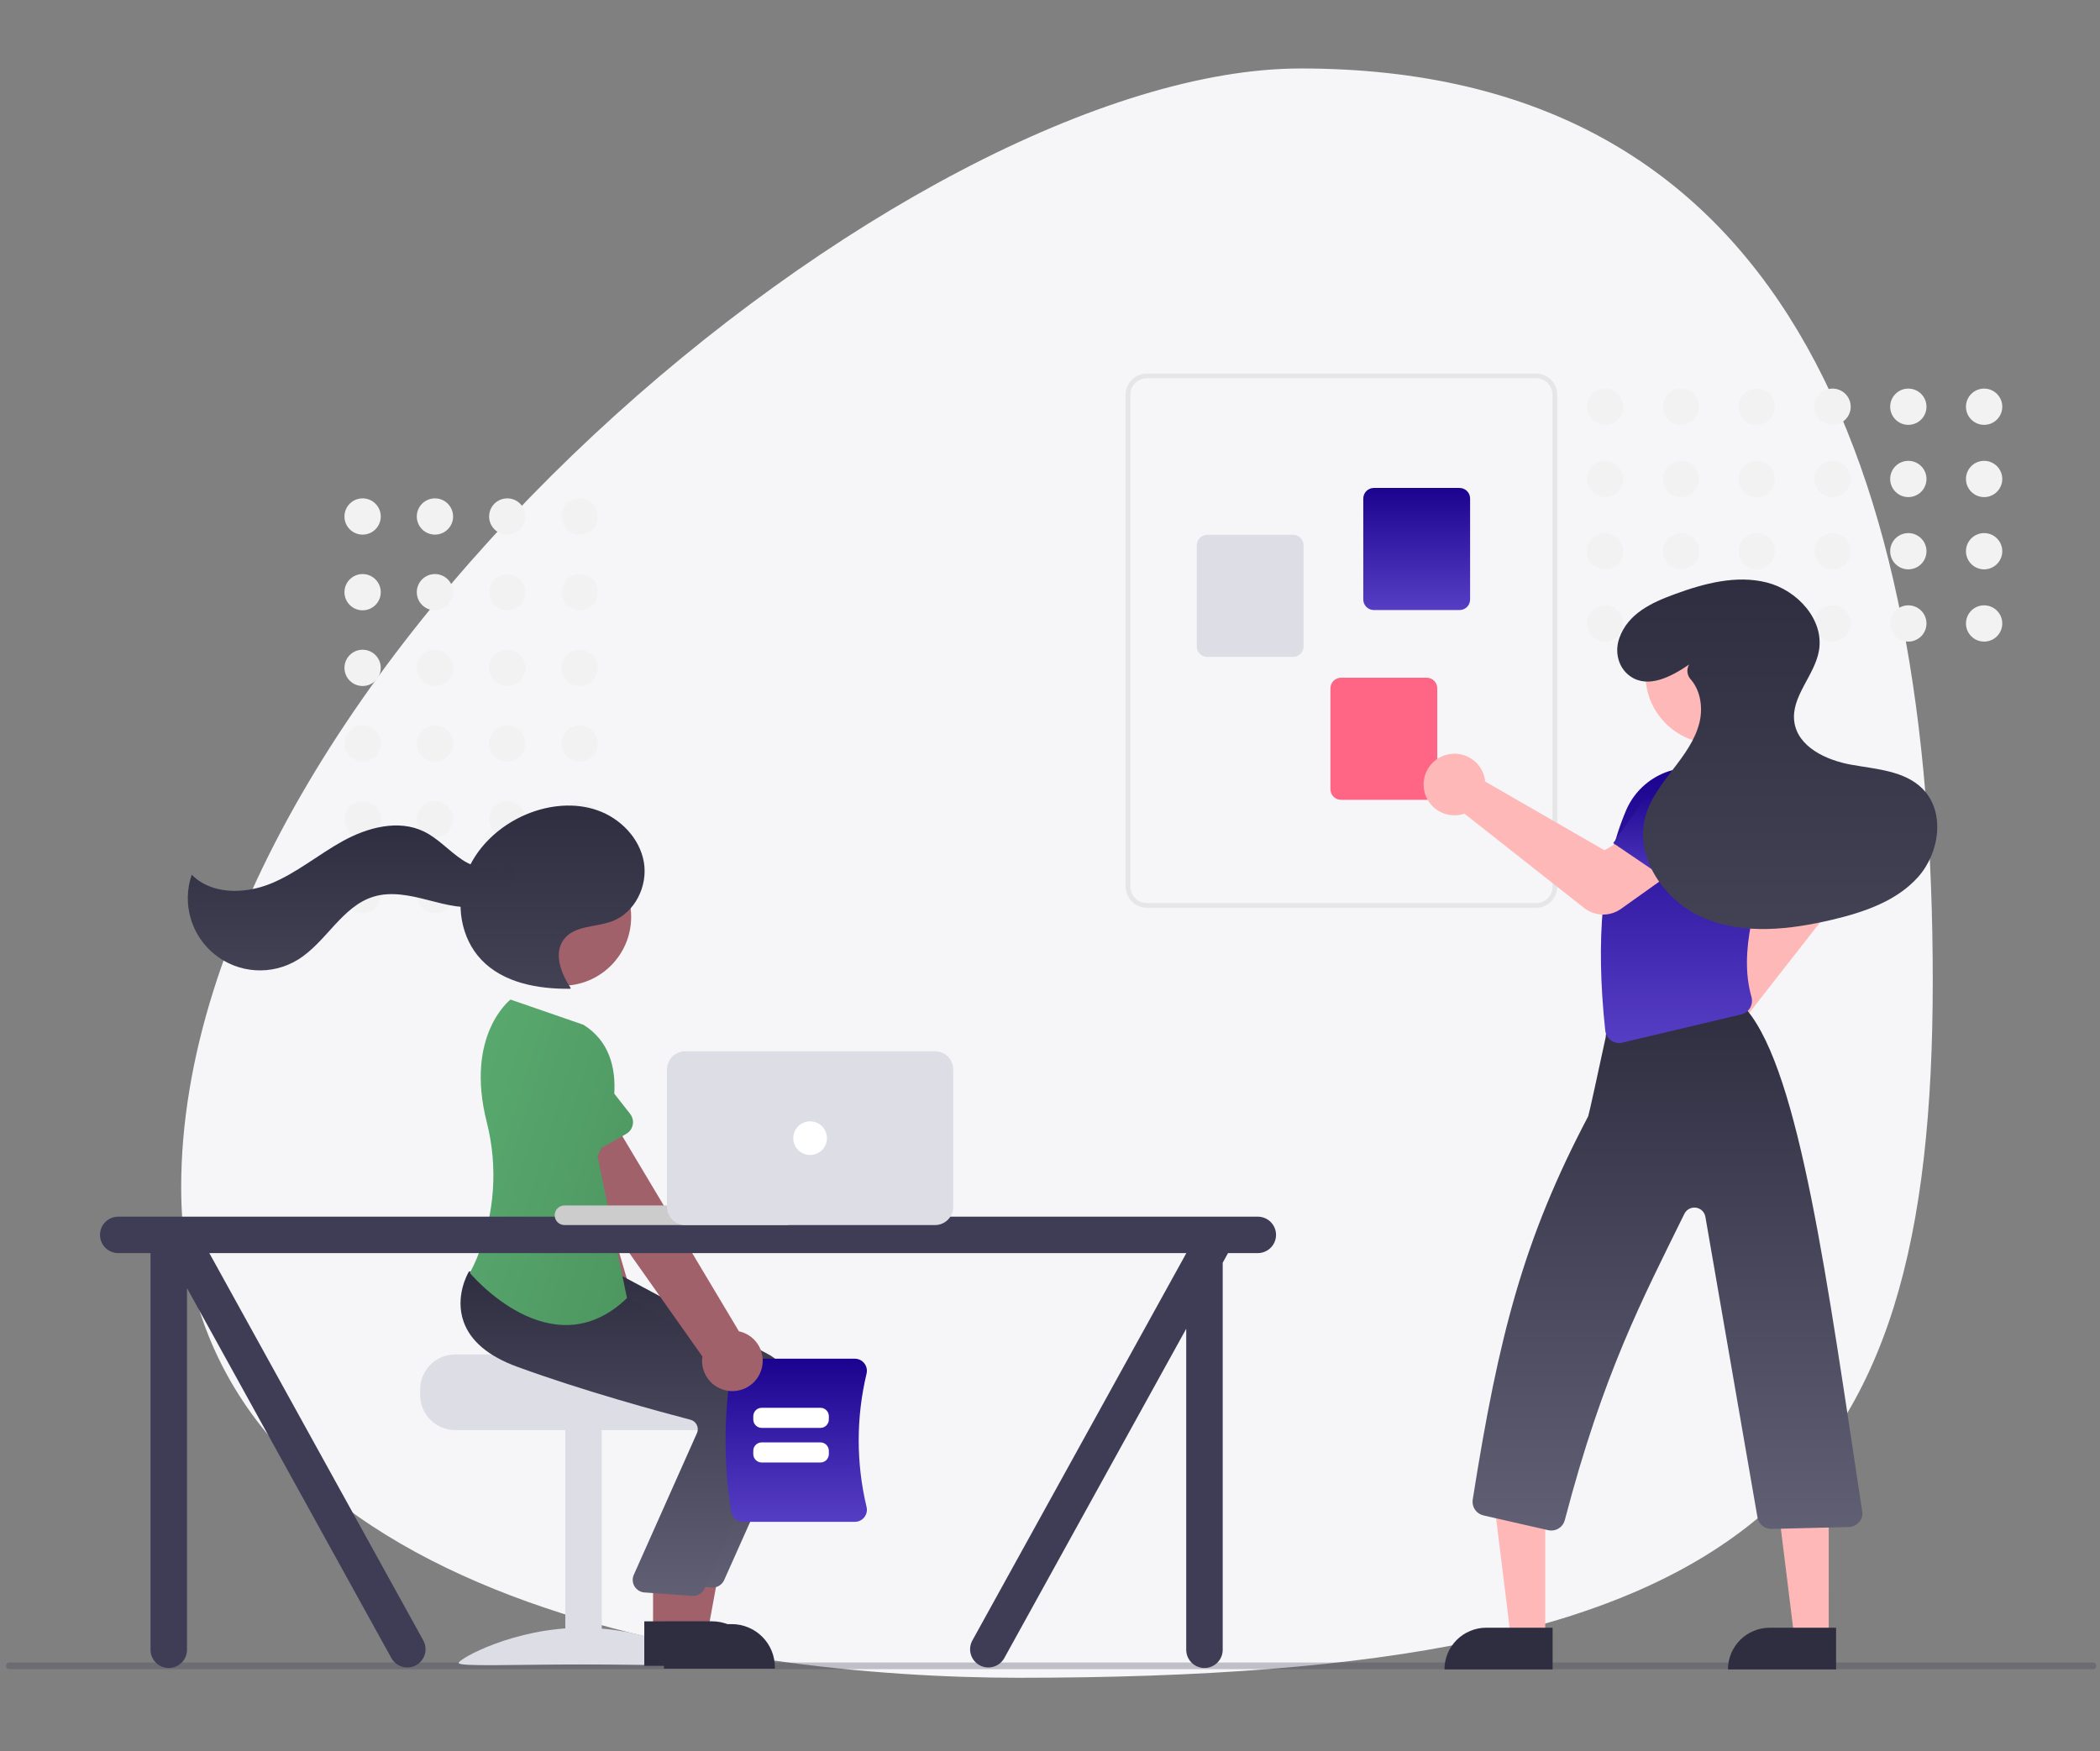 <svg width="223" height="186" viewBox="0 0 223 186" fill="none" xmlns="http://www.w3.org/2000/svg">
<rect x="0" y="0" width="223" height="186" fill="#808080" stroke="none"/>
<path d="M205.24 104.148C205.24 158.84 186.64 178.204 108.197 178.204C78.275 178.204 19.24 170.454 19.24 126.107C19.24 71.415 96.471 7.273 138.118 7.273C189.481 7.273 205.24 49.456 205.24 104.148Z" fill="#F6F6F9"/>
<g clip-path="url(#clip0_4181_25448)">
<path d="M222.306 177.29H0.934C0.856 177.29 0.781 177.253 0.726 177.186C0.671 177.12 0.64 177.03 0.64 176.936C0.64 176.842 0.671 176.752 0.726 176.686C0.781 176.619 0.856 176.582 0.934 176.581H222.306C222.384 176.582 222.459 176.619 222.514 176.686C222.569 176.752 222.6 176.842 222.6 176.936C222.6 177.03 222.569 177.12 222.514 177.186C222.459 177.253 222.384 177.29 222.306 177.29Z" fill="#3F3D56" fill-opacity="0.3"/>
<path d="M61.551 56.785C62.616 56.785 63.479 55.922 63.479 54.859C63.479 53.796 62.616 52.934 61.551 52.934C60.487 52.934 59.624 53.796 59.624 54.859C59.624 55.922 60.487 56.785 61.551 56.785Z" fill="#F2F2F2"/>
<path d="M53.869 56.785C54.933 56.785 55.796 55.922 55.796 54.859C55.796 53.796 54.933 52.934 53.869 52.934C52.804 52.934 51.941 53.796 51.941 54.859C51.941 55.922 52.804 56.785 53.869 56.785Z" fill="#F2F2F2"/>
<path d="M46.187 56.785C47.252 56.785 48.115 55.922 48.115 54.859C48.115 53.796 47.252 52.934 46.187 52.934C45.123 52.934 44.26 53.796 44.26 54.859C44.26 55.922 45.123 56.785 46.187 56.785Z" fill="#F2F2F2"/>
<path d="M38.506 56.785C39.57 56.785 40.433 55.922 40.433 54.859C40.433 53.796 39.57 52.934 38.506 52.934C37.441 52.934 36.578 53.796 36.578 54.859C36.578 55.922 37.441 56.785 38.506 56.785Z" fill="#F2F2F2"/>
<path d="M61.551 64.824C62.616 64.824 63.479 63.962 63.479 62.898C63.479 61.835 62.616 60.973 61.551 60.973C60.487 60.973 59.624 61.835 59.624 62.898C59.624 63.962 60.487 64.824 61.551 64.824Z" fill="#F2F2F2"/>
<path d="M53.869 64.824C54.933 64.824 55.796 63.962 55.796 62.898C55.796 61.835 54.933 60.973 53.869 60.973C52.804 60.973 51.941 61.835 51.941 62.898C51.941 63.962 52.804 64.824 53.869 64.824Z" fill="#F2F2F2"/>
<path d="M46.187 64.824C47.252 64.824 48.115 63.962 48.115 62.898C48.115 61.835 47.252 60.973 46.187 60.973C45.123 60.973 44.26 61.835 44.26 62.898C44.26 63.962 45.123 64.824 46.187 64.824Z" fill="#F2F2F2"/>
<path d="M38.506 64.824C39.57 64.824 40.433 63.962 40.433 62.898C40.433 61.835 39.57 60.973 38.506 60.973C37.441 60.973 36.578 61.835 36.578 62.898C36.578 63.962 37.441 64.824 38.506 64.824Z" fill="#F2F2F2"/>
<path d="M61.551 72.863C62.616 72.863 63.479 72.001 63.479 70.938C63.479 69.874 62.616 69.012 61.551 69.012C60.487 69.012 59.624 69.874 59.624 70.938C59.624 72.001 60.487 72.863 61.551 72.863Z" fill="#F2F2F2"/>
<path d="M53.869 72.863C54.933 72.863 55.796 72.001 55.796 70.938C55.796 69.874 54.933 69.012 53.869 69.012C52.804 69.012 51.941 69.874 51.941 70.938C51.941 72.001 52.804 72.863 53.869 72.863Z" fill="#F2F2F2"/>
<path d="M46.187 72.863C47.252 72.863 48.115 72.001 48.115 70.938C48.115 69.874 47.252 69.012 46.187 69.012C45.123 69.012 44.26 69.874 44.26 70.938C44.26 72.001 45.123 72.863 46.187 72.863Z" fill="#F2F2F2"/>
<path d="M38.506 72.863C39.57 72.863 40.433 72.001 40.433 70.938C40.433 69.874 39.57 69.012 38.506 69.012C37.441 69.012 36.578 69.874 36.578 70.938C36.578 72.001 37.441 72.863 38.506 72.863Z" fill="#F2F2F2"/>
<path d="M61.551 80.902C62.616 80.902 63.479 80.04 63.479 78.977C63.479 77.913 62.616 77.051 61.551 77.051C60.487 77.051 59.624 77.913 59.624 78.977C59.624 80.04 60.487 80.902 61.551 80.902Z" fill="#F2F2F2"/>
<path d="M53.869 80.902C54.933 80.902 55.796 80.04 55.796 78.977C55.796 77.913 54.933 77.051 53.869 77.051C52.804 77.051 51.941 77.913 51.941 78.977C51.941 80.04 52.804 80.902 53.869 80.902Z" fill="#F2F2F2"/>
<path d="M46.187 80.902C47.252 80.902 48.115 80.04 48.115 78.977C48.115 77.913 47.252 77.051 46.187 77.051C45.123 77.051 44.26 77.913 44.26 78.977C44.26 80.04 45.123 80.902 46.187 80.902Z" fill="#F2F2F2"/>
<path d="M38.506 80.902C39.57 80.902 40.433 80.04 40.433 78.977C40.433 77.913 39.57 77.051 38.506 77.051C37.441 77.051 36.578 77.913 36.578 78.977C36.578 80.04 37.441 80.902 38.506 80.902Z" fill="#F2F2F2"/>
<path d="M61.551 88.941C62.616 88.941 63.479 88.079 63.479 87.016C63.479 85.952 62.616 85.09 61.551 85.09C60.487 85.09 59.624 85.952 59.624 87.016C59.624 88.079 60.487 88.941 61.551 88.941Z" fill="#F2F2F2"/>
<path d="M53.869 88.941C54.933 88.941 55.796 88.079 55.796 87.016C55.796 85.952 54.933 85.09 53.869 85.09C52.804 85.09 51.941 85.952 51.941 87.016C51.941 88.079 52.804 88.941 53.869 88.941Z" fill="#F2F2F2"/>
<path d="M46.187 88.941C47.252 88.941 48.115 88.079 48.115 87.016C48.115 85.952 47.252 85.09 46.187 85.09C45.123 85.09 44.26 85.952 44.26 87.016C44.26 88.079 45.123 88.941 46.187 88.941Z" fill="#F2F2F2"/>
<path d="M38.506 88.941C39.57 88.941 40.433 88.079 40.433 87.016C40.433 85.952 39.57 85.09 38.506 85.09C37.441 85.09 36.578 85.952 36.578 87.016C36.578 88.079 37.441 88.941 38.506 88.941Z" fill="#F2F2F2"/>
<path d="M61.551 96.98C62.616 96.98 63.479 96.118 63.479 95.055C63.479 93.992 62.616 93.129 61.551 93.129C60.487 93.129 59.624 93.992 59.624 95.055C59.624 96.118 60.487 96.98 61.551 96.98Z" fill="#F2F2F2"/>
<path d="M53.869 96.98C54.933 96.98 55.796 96.118 55.796 95.055C55.796 93.992 54.933 93.129 53.869 93.129C52.804 93.129 51.941 93.992 51.941 95.055C51.941 96.118 52.804 96.98 53.869 96.98Z" fill="#F2F2F2"/>
<path d="M46.187 96.98C47.252 96.98 48.115 96.118 48.115 95.055C48.115 93.992 47.252 93.129 46.187 93.129C45.123 93.129 44.26 93.992 44.26 95.055C44.26 96.118 45.123 96.98 46.187 96.98Z" fill="#F2F2F2"/>
<path d="M38.506 96.98C39.57 96.98 40.433 96.118 40.433 95.055C40.433 93.992 39.57 93.129 38.506 93.129C37.441 93.129 36.578 93.992 36.578 95.055C36.578 96.118 37.441 96.98 38.506 96.98Z" fill="#F2F2F2"/>
<path d="M44.614 147.583V148.179C44.615 149.166 45.008 150.112 45.706 150.81C46.405 151.507 47.352 151.9 48.34 151.901H75.165C76.153 151.9 77.1 151.508 77.799 150.81C78.498 150.112 78.89 149.166 78.891 148.179V147.583C78.892 146.712 78.586 145.869 78.026 145.201C77.84 144.98 77.629 144.78 77.397 144.606C77.397 144.606 62.649 144.272 62.649 143.862H48.34C47.352 143.863 46.405 144.256 45.707 144.953C45.009 145.651 44.616 146.597 44.614 147.583Z" fill="#DDDDE5"/>
<path d="M63.905 151.753H60.03V176.764H63.905V151.753Z" fill="#DDDDE5"/>
<path d="M74.933 176.628C74.933 177.046 69.061 176.789 61.819 176.789C54.576 176.789 48.704 177.046 48.704 176.628C48.704 176.209 54.576 172.893 61.819 172.893C69.061 172.893 74.933 176.209 74.933 176.628Z" fill="#DDDDE5"/>
<path d="M69.606 147.078C69.886 146.703 70.08 146.272 70.175 145.814C70.269 145.356 70.262 144.883 70.154 144.428C70.046 143.973 69.839 143.547 69.549 143.18C69.258 142.814 68.89 142.516 68.472 142.306L60.259 114.352L54.006 117.412L64.045 143.928C63.739 144.654 63.711 145.466 63.966 146.211C64.22 146.956 64.739 147.582 65.425 147.971C66.11 148.359 66.915 148.483 67.685 148.318C68.456 148.154 69.139 147.713 69.606 147.078L69.606 147.078Z" fill="#A0616A"/>
<path d="M62.119 119.021L55.12 120.913C54.921 120.967 54.713 120.978 54.509 120.944C54.306 120.91 54.112 120.833 53.941 120.717C53.77 120.602 53.626 120.451 53.519 120.275C53.412 120.099 53.344 119.902 53.319 119.697L52.474 112.525C52.203 111.506 52.349 110.421 52.879 109.509C53.408 108.596 54.278 107.931 55.297 107.659C56.317 107.386 57.403 107.528 58.318 108.055C59.233 108.581 59.901 109.448 60.177 110.466L63.06 117.063C63.143 117.252 63.184 117.456 63.18 117.662C63.176 117.868 63.128 118.071 63.039 118.257C62.949 118.443 62.821 118.607 62.662 118.739C62.504 118.871 62.319 118.967 62.12 119.021H62.119Z" fill="#6C63FF"/>
<path d="M71.435 173.696L75.089 173.696L76.828 164.229H71.435L71.435 173.696Z" fill="#A0616A"/>
<path d="M70.503 172.504L77.699 172.504H77.699C78.302 172.504 78.898 172.623 79.454 172.853C80.011 173.083 80.516 173.42 80.942 173.846C81.368 174.271 81.706 174.776 81.936 175.332C82.167 175.888 82.285 176.484 82.285 177.085V177.234L70.503 177.235L70.503 172.504Z" fill="#2F2E41"/>
<path d="M75.676 168.619C75.634 168.619 75.591 168.617 75.548 168.613L70.491 168.245C70.287 168.226 70.089 168.161 69.914 168.054C69.739 167.946 69.591 167.8 69.481 167.627C69.372 167.454 69.303 167.257 69.281 167.053C69.26 166.849 69.285 166.643 69.356 166.45L76.124 151.261C76.172 151.125 76.192 150.981 76.182 150.838C76.172 150.695 76.132 150.555 76.065 150.427C75.999 150.299 75.905 150.185 75.792 150.095C75.678 150.005 75.547 149.939 75.406 149.903C72.224 149.072 64.059 146.86 56.99 144.271C53.962 143.161 52.055 141.558 51.322 139.506C50.355 136.801 51.785 134.333 51.846 134.23L51.894 134.148L58.545 134.752L65.756 135.365L81.557 143.829C82.881 144.545 83.886 145.732 84.373 147.154C84.861 148.577 84.793 150.131 84.185 151.506L76.9 167.825C76.795 168.062 76.623 168.262 76.406 168.403C76.189 168.544 75.935 168.619 75.676 168.619Z" fill="url(#paint0_linear_4181_25448)"/>
<path d="M59.702 104.701C63.745 104.701 67.023 101.427 67.023 97.388C67.023 93.349 63.745 90.075 59.702 90.075C55.659 90.075 52.382 93.349 52.382 97.388C52.382 101.427 55.659 104.701 59.702 104.701Z" fill="#A0616A"/>
<path d="M69.349 173.398L73.003 173.398L74.742 163.931H69.349L69.349 173.398Z" fill="#A0616A"/>
<path d="M68.417 172.207L75.613 172.206H75.614C76.216 172.206 76.812 172.325 77.368 172.555C77.925 172.785 78.43 173.123 78.856 173.548C79.282 173.973 79.62 174.478 79.85 175.034C80.081 175.59 80.2 176.186 80.2 176.788V176.936L68.417 176.937L68.417 172.207Z" fill="#2F2E41"/>
<path d="M73.591 169.513C73.548 169.513 73.505 169.511 73.462 169.507L68.405 169.139C68.201 169.12 68.003 169.054 67.828 168.947C67.653 168.84 67.505 168.694 67.395 168.52C67.286 168.347 67.217 168.151 67.195 167.946C67.174 167.742 67.199 167.536 67.27 167.344L74.038 152.154C74.086 152.019 74.106 151.875 74.096 151.731C74.086 151.588 74.046 151.448 73.979 151.321C73.913 151.192 73.819 151.079 73.706 150.988C73.592 150.898 73.461 150.833 73.32 150.797C70.138 149.966 61.973 147.753 54.904 145.164C51.876 144.055 49.969 142.452 49.236 140.399C48.269 137.694 49.699 135.226 49.761 135.123L49.809 135.042L56.459 135.646L63.67 136.258L79.471 144.723C80.795 145.438 81.8 146.625 82.287 148.048C82.775 149.471 82.707 151.024 82.099 152.4L74.814 168.719C74.709 168.955 74.537 169.156 74.32 169.297C74.103 169.438 73.85 169.513 73.591 169.513Z" fill="url(#paint1_linear_4181_25448)"/>
<path d="M60.611 104.95C59.569 103.392 58.747 101.232 59.894 99.749C61.027 98.286 63.26 98.502 64.994 97.854C67.41 96.953 68.811 94.118 68.374 91.579C67.937 89.04 65.897 86.936 63.466 86.075C61.036 85.214 58.296 85.494 55.916 86.485C52.986 87.706 50.473 90.067 49.419 93.058C48.365 96.05 48.929 99.641 51.115 101.94C53.459 104.405 57.137 105.062 60.54 105.022" fill="url(#paint2_linear_4181_25448)"/>
<path d="M53.801 91.66C52.489 92.728 50.486 92.254 49.076 91.317C47.667 90.38 46.523 89.046 44.999 88.311C42.31 87.016 39.06 87.877 36.444 89.311C33.828 90.746 31.508 92.728 28.745 93.854C25.981 94.98 22.455 95.035 20.362 92.909C19.847 94.4 19.805 96.013 20.241 97.528C20.678 99.043 21.572 100.387 22.801 101.376C24.03 102.365 25.535 102.951 27.11 103.054C28.685 103.158 30.254 102.773 31.602 101.952C34.63 100.11 36.302 96.247 39.699 95.23C41.578 94.667 43.596 95.12 45.496 95.611C47.395 96.102 49.376 96.632 51.292 96.215C53.209 95.796 55.002 94.076 54.758 92.131L53.801 91.66Z" fill="url(#paint3_linear_4181_25448)"/>
<path d="M77.632 160.567C76.857 155.538 76.857 150.419 77.632 145.39C77.681 145.09 77.835 144.818 78.067 144.621C78.298 144.425 78.591 144.317 78.895 144.316H90.779C90.972 144.315 91.162 144.359 91.335 144.443C91.508 144.526 91.66 144.649 91.779 144.8C91.901 144.954 91.986 145.133 92.027 145.324C92.069 145.515 92.066 145.713 92.02 145.903C90.908 150.555 90.908 155.402 92.02 160.054C92.066 160.244 92.069 160.442 92.027 160.633C91.986 160.824 91.901 161.003 91.779 161.157C91.66 161.308 91.508 161.43 91.335 161.514C91.162 161.598 90.972 161.641 90.779 161.641H78.895C78.591 161.64 78.298 161.532 78.067 161.335C77.835 161.139 77.681 160.867 77.632 160.567Z" fill="url(#paint4_linear_4181_25448)"/>
<path d="M87.122 151.663H80.885C80.648 151.663 80.421 151.569 80.253 151.401C80.086 151.234 79.992 151.007 79.991 150.77V150.421C79.992 150.184 80.086 149.957 80.253 149.79C80.421 149.622 80.648 149.528 80.885 149.528H87.122C87.359 149.528 87.586 149.622 87.754 149.79C87.921 149.957 88.016 150.184 88.016 150.421V150.77C88.016 151.007 87.921 151.234 87.754 151.401C87.586 151.569 87.359 151.663 87.122 151.663Z" fill="white"/>
<path d="M87.122 155.339H80.885C80.648 155.339 80.421 155.244 80.253 155.077C80.086 154.91 79.992 154.683 79.991 154.446V154.097C79.992 153.86 80.086 153.633 80.253 153.465C80.421 153.298 80.648 153.204 80.885 153.203H87.122C87.359 153.204 87.586 153.298 87.754 153.465C87.921 153.633 88.016 153.86 88.016 154.097V154.446C88.016 154.683 87.921 154.91 87.754 155.077C87.586 155.244 87.359 155.339 87.122 155.339Z" fill="white"/>
<path d="M80.758 145.739C80.935 145.306 81.015 144.839 80.992 144.372C80.969 143.905 80.844 143.449 80.625 143.035C80.407 142.622 80.1 142.261 79.727 141.979C79.354 141.697 78.923 141.499 78.465 141.401L63.522 116.383L58.232 120.907L74.584 144.076C74.47 144.855 74.646 145.649 75.079 146.307C75.512 146.965 76.171 147.442 76.932 147.646C77.693 147.851 78.502 147.77 79.208 147.419C79.913 147.067 80.464 146.469 80.758 145.739L80.758 145.739Z" fill="#A0616A"/>
<path fill-rule="evenodd" clip-rule="evenodd" d="M54.211 106.168L61.96 108.847C64.747 110.596 65.392 113.471 65.23 116.161L66.914 118.31C67.041 118.472 67.131 118.66 67.179 118.86C67.227 119.061 67.231 119.269 67.191 119.471C67.151 119.673 67.068 119.865 66.948 120.032C66.827 120.199 66.672 120.338 66.492 120.44L63.841 121.946C63.613 122.511 63.45 122.842 63.45 122.842L66.58 137.878C58.532 145.619 49.889 135.198 49.889 135.198C50.182 134.666 50.443 134.116 50.669 133.551C52.547 128.989 52.903 123.944 51.683 119.164C49.346 109.901 54.211 106.168 54.211 106.168Z" fill="url(#paint5_linear_4181_25448)"/>
<path d="M133.566 129.227H12.556C12.042 129.227 11.549 129.431 11.186 129.794C10.822 130.157 10.618 130.649 10.618 131.163C10.618 131.676 10.822 132.168 11.186 132.531C11.549 132.894 12.042 133.098 12.556 133.098H15.983V175.229C15.983 175.742 16.187 176.235 16.551 176.598C16.914 176.961 17.407 177.165 17.921 177.165C18.434 177.165 18.927 176.961 19.29 176.598C19.654 176.235 19.858 175.742 19.858 175.229V136.817L41.577 176.143C41.835 176.586 42.258 176.909 42.754 177.042C43.249 177.174 43.778 177.104 44.222 176.848C44.666 176.591 44.991 176.169 45.124 175.674C45.257 175.179 45.189 174.652 44.933 174.207L22.229 133.098H125.965V133.123L103.275 174.207C103.018 174.652 102.948 175.18 103.081 175.676C103.214 176.172 103.539 176.594 103.984 176.851C104.429 177.108 104.957 177.177 105.454 177.044C105.95 176.912 106.373 176.587 106.63 176.143L125.965 141.134V175.229C125.965 175.742 126.169 176.235 126.533 176.598C126.896 176.961 127.389 177.165 127.903 177.165C128.416 177.165 128.909 176.961 129.272 176.598C129.636 176.235 129.84 175.742 129.84 175.229V134.118L130.404 133.098H133.566C134.079 133.098 134.572 132.894 134.935 132.531C135.299 132.168 135.503 131.676 135.503 131.163C135.503 130.649 135.299 130.157 134.935 129.794C134.572 129.431 134.079 129.227 133.566 129.227Z" fill="#3F3D56"/>
<path d="M83.492 128.036H59.946C59.369 128.036 58.902 128.503 58.902 129.078C58.902 129.654 59.369 130.12 59.946 130.12H83.492C84.068 130.12 84.535 129.654 84.535 129.078C84.535 128.503 84.068 128.036 83.492 128.036Z" fill="#CCCCCC"/>
<path d="M99.289 130.12H72.763C72.249 130.12 71.757 129.916 71.393 129.553C71.03 129.19 70.826 128.698 70.825 128.185V113.596C70.826 113.082 71.03 112.59 71.393 112.228C71.757 111.865 72.249 111.661 72.763 111.66H99.289C99.803 111.661 100.295 111.865 100.659 112.228C101.022 112.59 101.226 113.082 101.227 113.596V128.185C101.226 128.698 101.022 129.19 100.659 129.553C100.295 129.916 99.803 130.12 99.289 130.12Z" fill="#DDDDE5"/>
<path d="M86.026 122.677C87.013 122.677 87.814 121.877 87.814 120.89C87.814 119.904 87.013 119.104 86.026 119.104C85.038 119.104 84.237 119.904 84.237 120.89C84.237 121.877 85.038 122.677 86.026 122.677Z" fill="white"/>
<path d="M119.533 94.174V41.919C119.534 41.326 119.77 40.756 120.191 40.337C120.611 39.917 121.181 39.681 121.775 39.68H163.124C163.718 39.681 164.288 39.917 164.708 40.337C165.128 40.756 165.365 41.326 165.365 41.919V94.174C165.365 94.768 165.128 95.337 164.708 95.757C164.288 96.177 163.718 96.413 163.124 96.413H121.775C121.181 96.413 120.611 96.177 120.191 95.757C119.77 95.337 119.534 94.768 119.533 94.174ZM121.775 40.178C121.313 40.178 120.87 40.362 120.543 40.688C120.216 41.015 120.032 41.458 120.031 41.919V94.174C120.032 94.636 120.216 95.079 120.543 95.405C120.87 95.732 121.313 95.915 121.775 95.916H163.124C163.586 95.915 164.029 95.732 164.356 95.405C164.683 95.079 164.867 94.636 164.867 94.174V41.919C164.867 41.458 164.683 41.015 164.356 40.688C164.029 40.362 163.586 40.178 163.124 40.178H121.775Z" fill="#E6E6E6"/>
<path d="M144.768 63.678V52.948C144.768 52.651 144.886 52.367 145.096 52.157C145.306 51.947 145.591 51.829 145.888 51.828H154.99C155.287 51.829 155.572 51.947 155.782 52.157C155.993 52.367 156.111 52.651 156.111 52.948V63.678C156.111 63.974 155.993 64.259 155.782 64.469C155.572 64.679 155.287 64.797 154.99 64.797H145.888C145.591 64.797 145.306 64.679 145.096 64.469C144.886 64.259 144.768 63.974 144.768 63.678Z" fill="url(#paint6_linear_4181_25448)"/>
<path d="M127.083 68.654V57.925C127.083 57.628 127.202 57.343 127.412 57.133C127.622 56.923 127.907 56.805 128.204 56.805H137.306C137.603 56.805 137.888 56.923 138.098 57.133C138.308 57.343 138.426 57.628 138.426 57.925V68.654C138.426 68.951 138.308 69.236 138.098 69.446C137.888 69.656 137.603 69.774 137.306 69.774H128.204C127.907 69.774 127.622 69.656 127.412 69.446C127.202 69.236 127.083 68.951 127.083 68.654Z" fill="#DDDDE5"/>
<path d="M141.28 83.833V73.103C141.281 72.806 141.399 72.522 141.609 72.312C141.819 72.102 142.104 71.984 142.401 71.984H151.503C151.8 71.984 152.085 72.102 152.295 72.312C152.505 72.522 152.623 72.806 152.624 73.103V83.833C152.623 84.13 152.505 84.414 152.295 84.624C152.085 84.834 151.8 84.952 151.503 84.953H142.401C142.104 84.952 141.819 84.834 141.609 84.624C141.399 84.414 141.281 84.13 141.28 83.833Z" fill="#FF6584"/>
<path d="M210.694 45.125C211.759 45.125 212.622 44.263 212.622 43.199C212.622 42.136 211.759 41.274 210.694 41.274C209.63 41.274 208.767 42.136 208.767 43.199C208.767 44.263 209.63 45.125 210.694 45.125Z" fill="#F2F2F2"/>
<path d="M210.694 52.799C211.759 52.799 212.622 51.937 212.622 50.873C212.622 49.81 211.759 48.948 210.694 48.948C209.63 48.948 208.767 49.81 208.767 50.873C208.767 51.937 209.63 52.799 210.694 52.799Z" fill="#F2F2F2"/>
<path d="M210.694 60.473C211.759 60.473 212.622 59.611 212.622 58.547C212.622 57.484 211.759 56.622 210.694 56.622C209.63 56.622 208.767 57.484 208.767 58.547C208.767 59.611 209.63 60.473 210.694 60.473Z" fill="#F2F2F2"/>
<path d="M210.694 68.147C211.759 68.147 212.622 67.285 212.622 66.221C212.622 65.158 211.759 64.296 210.694 64.296C209.63 64.296 208.767 65.158 208.767 66.221C208.767 67.285 209.63 68.147 210.694 68.147Z" fill="#F2F2F2"/>
<path d="M202.646 45.125C203.711 45.125 204.574 44.263 204.574 43.199C204.574 42.136 203.711 41.274 202.646 41.274C201.582 41.274 200.719 42.136 200.719 43.199C200.719 44.263 201.582 45.125 202.646 45.125Z" fill="#F2F2F2"/>
<path d="M202.646 52.799C203.711 52.799 204.574 51.937 204.574 50.873C204.574 49.81 203.711 48.948 202.646 48.948C201.582 48.948 200.719 49.81 200.719 50.873C200.719 51.937 201.582 52.799 202.646 52.799Z" fill="#F2F2F2"/>
<path d="M202.646 60.473C203.711 60.473 204.574 59.611 204.574 58.547C204.574 57.484 203.711 56.622 202.646 56.622C201.582 56.622 200.719 57.484 200.719 58.547C200.719 59.611 201.582 60.473 202.646 60.473Z" fill="#F2F2F2"/>
<path d="M202.646 68.147C203.711 68.147 204.574 67.285 204.574 66.221C204.574 65.158 203.711 64.296 202.646 64.296C201.582 64.296 200.719 65.158 200.719 66.221C200.719 67.285 201.582 68.147 202.646 68.147Z" fill="#F2F2F2"/>
<path d="M194.599 45.125C195.664 45.125 196.527 44.263 196.527 43.199C196.527 42.136 195.664 41.274 194.599 41.274C193.535 41.274 192.672 42.136 192.672 43.199C192.672 44.263 193.535 45.125 194.599 45.125Z" fill="#F2F2F2"/>
<path d="M194.599 52.799C195.664 52.799 196.527 51.937 196.527 50.873C196.527 49.81 195.664 48.948 194.599 48.948C193.535 48.948 192.672 49.81 192.672 50.873C192.672 51.937 193.535 52.799 194.599 52.799Z" fill="#F2F2F2"/>
<path d="M194.599 60.473C195.664 60.473 196.527 59.611 196.527 58.547C196.527 57.484 195.664 56.622 194.599 56.622C193.535 56.622 192.672 57.484 192.672 58.547C192.672 59.611 193.535 60.473 194.599 60.473Z" fill="#F2F2F2"/>
<path d="M194.599 68.147C195.664 68.147 196.527 67.285 196.527 66.221C196.527 65.158 195.664 64.296 194.599 64.296C193.535 64.296 192.672 65.158 192.672 66.221C192.672 67.285 193.535 68.147 194.599 68.147Z" fill="#F2F2F2"/>
<path d="M186.551 45.125C187.616 45.125 188.479 44.263 188.479 43.199C188.479 42.136 187.616 41.274 186.551 41.274C185.487 41.274 184.624 42.136 184.624 43.199C184.624 44.263 185.487 45.125 186.551 45.125Z" fill="#F2F2F2"/>
<path d="M186.551 52.799C187.616 52.799 188.479 51.937 188.479 50.873C188.479 49.81 187.616 48.948 186.551 48.948C185.487 48.948 184.624 49.81 184.624 50.873C184.624 51.937 185.487 52.799 186.551 52.799Z" fill="#F2F2F2"/>
<path d="M186.551 60.473C187.616 60.473 188.479 59.611 188.479 58.547C188.479 57.484 187.616 56.622 186.551 56.622C185.487 56.622 184.624 57.484 184.624 58.547C184.624 59.611 185.487 60.473 186.551 60.473Z" fill="#F2F2F2"/>
<path d="M186.551 68.147C187.616 68.147 188.479 67.285 188.479 66.221C188.479 65.158 187.616 64.296 186.551 64.296C185.487 64.296 184.624 65.158 184.624 66.221C184.624 67.285 185.487 68.147 186.551 68.147Z" fill="#F2F2F2"/>
<path d="M178.504 45.125C179.568 45.125 180.431 44.263 180.431 43.199C180.431 42.136 179.568 41.274 178.504 41.274C177.439 41.274 176.576 42.136 176.576 43.199C176.576 44.263 177.439 45.125 178.504 45.125Z" fill="#F2F2F2"/>
<path d="M178.504 52.799C179.568 52.799 180.431 51.937 180.431 50.873C180.431 49.81 179.568 48.948 178.504 48.948C177.439 48.948 176.576 49.81 176.576 50.873C176.576 51.937 177.439 52.799 178.504 52.799Z" fill="#F2F2F2"/>
<path d="M178.504 60.473C179.568 60.473 180.431 59.611 180.431 58.547C180.431 57.484 179.568 56.622 178.504 56.622C177.439 56.622 176.576 57.484 176.576 58.547C176.576 59.611 177.439 60.473 178.504 60.473Z" fill="#F2F2F2"/>
<path d="M178.504 68.147C179.568 68.147 180.431 67.285 180.431 66.221C180.431 65.158 179.568 64.296 178.504 64.296C177.439 64.296 176.576 65.158 176.576 66.221C176.576 67.285 177.439 68.147 178.504 68.147Z" fill="#F2F2F2"/>
<path d="M170.457 45.125C171.521 45.125 172.384 44.263 172.384 43.199C172.384 42.136 171.521 41.274 170.457 41.274C169.392 41.274 168.529 42.136 168.529 43.199C168.529 44.263 169.392 45.125 170.457 45.125Z" fill="#F2F2F2"/>
<path d="M170.457 52.799C171.521 52.799 172.384 51.937 172.384 50.873C172.384 49.81 171.521 48.948 170.457 48.948C169.392 48.948 168.529 49.81 168.529 50.873C168.529 51.937 169.392 52.799 170.457 52.799Z" fill="#F2F2F2"/>
<path d="M170.457 60.473C171.521 60.473 172.384 59.611 172.384 58.547C172.384 57.484 171.521 56.622 170.457 56.622C169.392 56.622 168.529 57.484 168.529 58.547C168.529 59.611 169.392 60.473 170.457 60.473Z" fill="#F2F2F2"/>
<path d="M170.457 68.147C171.521 68.147 172.384 67.285 172.384 66.221C172.384 65.158 171.521 64.296 170.457 64.296C169.392 64.296 168.529 65.158 168.529 66.221C168.529 67.285 169.392 68.147 170.457 68.147Z" fill="#F2F2F2"/>
<path d="M178.222 111.512C178.064 111.078 178 110.616 178.033 110.156C178.066 109.696 178.196 109.248 178.415 108.841C178.633 108.434 178.935 108.078 179.301 107.797C179.667 107.515 180.088 107.313 180.538 107.206C180.68 107.172 180.825 107.149 180.97 107.135L188.214 94.452L186.385 91.313L190.937 87.804L194.421 92.637C194.836 93.218 195.053 93.917 195.039 94.631C195.025 95.345 194.781 96.035 194.343 96.599L184.399 109.317C184.435 109.418 184.466 109.521 184.491 109.625C184.599 110.074 184.611 110.541 184.526 110.994C184.44 111.448 184.26 111.878 183.997 112.258C183.733 112.637 183.393 112.956 182.997 113.195C182.602 113.433 182.16 113.586 181.702 113.642C181.568 113.659 181.434 113.667 181.3 113.667C180.628 113.665 179.973 113.457 179.423 113.072C178.873 112.687 178.454 112.142 178.222 111.512Z" fill="#FFB8B8"/>
<path d="M164.09 173.93L160.436 173.93L158.697 159.85L164.09 159.851L164.09 173.93Z" fill="#FFB8B8"/>
<path d="M157.826 172.887H164.873V177.32H153.389C153.389 176.738 153.503 176.161 153.726 175.623C153.949 175.086 154.276 174.597 154.688 174.185C155.1 173.774 155.589 173.447 156.128 173.225C156.666 173.002 157.243 172.887 157.826 172.887Z" fill="#2F2E41"/>
<path d="M194.193 173.93L190.539 173.93L188.801 159.85L194.194 159.851L194.193 173.93Z" fill="#FFB8B8"/>
<path d="M187.929 172.887H194.976V177.32H183.492C183.492 176.738 183.607 176.161 183.83 175.623C184.053 175.086 184.38 174.597 184.792 174.185C185.204 173.774 185.693 173.447 186.231 173.225C186.77 173.002 187.347 172.887 187.929 172.887Z" fill="#2F2E41"/>
<path d="M191.95 88.489L183.747 91.604L181.744 86.046C181.478 85.308 181.481 84.499 181.754 83.764C182.027 83.028 182.551 82.413 183.235 82.026C183.926 81.635 184.734 81.504 185.513 81.656C186.293 81.808 186.992 82.233 187.486 82.855L191.95 88.489Z" fill="#6C63FF"/>
<path d="M164.405 162.527L157.525 160.959C157.159 160.875 156.838 160.656 156.627 160.346C156.417 160.035 156.331 159.657 156.388 159.286C159.149 141.805 161.805 131.568 168.65 118.568C168.746 118.326 169.815 113.406 170.512 110.147C170.504 109.787 170.627 109.438 170.859 109.162C171.09 108.887 171.413 108.705 171.768 108.651L184.598 106.678C184.791 106.611 184.996 106.58 185.2 106.588L185.329 106.612L185.327 106.738C185.325 106.868 185.196 106.888 185.147 106.896L184.976 106.922C185.171 107.012 185.35 107.134 185.505 107.281C191.127 114.035 194.05 136.174 197.762 160.633C197.783 160.831 197.759 161.032 197.691 161.22C197.624 161.408 197.516 161.578 197.374 161.719C197.239 161.865 197.077 161.983 196.895 162.065C196.714 162.147 196.518 162.191 196.319 162.195L188.122 162.395C187.762 162.403 187.412 162.28 187.135 162.049C186.859 161.818 186.677 161.495 186.622 161.139L181.1 129.266C181.062 129.017 180.946 128.786 180.768 128.608C180.59 128.43 180.359 128.313 180.11 128.275C179.861 128.236 179.606 128.278 179.382 128.395C179.159 128.511 178.978 128.696 178.867 128.921C174.412 137.983 170.259 145.82 166.168 161.455C166.086 161.772 165.902 162.053 165.644 162.254C165.385 162.455 165.067 162.564 164.739 162.565C164.627 162.565 164.515 162.552 164.405 162.527Z" fill="url(#paint7_linear_4181_25448)"/>
<path d="M171.083 110.511C170.911 110.389 170.766 110.231 170.659 110.049C170.552 109.867 170.485 109.664 170.462 109.454C169.412 99.655 170.144 91.987 172.7 86.011C173.15 84.98 173.828 84.065 174.683 83.334C175.539 82.602 176.549 82.074 177.637 81.789L184.269 81.455L184.303 81.471C185.8 82.203 187.02 83.398 187.784 84.877C188.547 86.357 188.813 88.043 188.541 89.686C186.409 95.302 184.623 101.15 185.985 105.867C186.042 106.064 186.058 106.271 186.034 106.475C186.009 106.678 185.943 106.875 185.84 107.053C185.741 107.225 185.607 107.375 185.447 107.493C185.288 107.611 185.105 107.695 184.912 107.741L172.281 110.742C172.076 110.791 171.864 110.795 171.657 110.755C171.451 110.715 171.255 110.632 171.083 110.511Z" fill="url(#paint8_linear_4181_25448)"/>
<path d="M168.229 96.449L155.51 86.425C155.408 86.46 155.305 86.491 155.201 86.516C154.752 86.621 154.286 86.63 153.833 86.543C153.38 86.457 152.951 86.276 152.573 86.012C152.192 85.749 151.872 85.407 151.634 85.01C151.396 84.613 151.246 84.169 151.194 83.71C151.108 82.975 151.274 82.232 151.664 81.603C152.054 80.974 152.646 80.496 153.342 80.244C153.777 80.089 154.24 80.026 154.701 80.062C155.161 80.097 155.609 80.229 156.015 80.449C156.421 80.67 156.776 80.973 157.056 81.34C157.337 81.707 157.536 82.129 157.642 82.578C157.675 82.72 157.698 82.865 157.71 83.01L170.372 90.307L173.523 88.495L177.014 93.06L172.121 96.544C171.549 96.948 170.861 97.157 170.159 97.14C169.458 97.123 168.781 96.881 168.229 96.449H168.229Z" fill="#FFB8B8"/>
<path d="M178.566 94.482L171.309 89.552L174.719 84.726C175.172 84.086 175.837 83.626 176.597 83.427C177.356 83.229 178.162 83.305 178.871 83.643C179.588 83.984 180.159 84.57 180.481 85.296C180.803 86.021 180.855 86.837 180.628 87.597L178.566 94.482Z" fill="url(#paint9_linear_4181_25448)"/>
<path d="M182.056 78.98C186.099 78.98 189.376 75.706 189.376 71.667C189.376 67.628 186.099 64.354 182.056 64.354C178.013 64.354 174.735 67.628 174.735 71.667C174.735 75.706 178.013 78.98 182.056 78.98Z" fill="#FFB8B8"/>
<path d="M179.373 70.578C177.491 71.865 175.021 73.187 173.099 71.817C171.837 70.918 171.44 69.252 171.951 67.79C172.872 65.161 175.4 64.004 177.817 63.117C180.96 61.964 184.382 61.047 187.627 61.872C190.871 62.698 193.738 65.836 193.153 69.129C192.682 71.778 190.181 73.981 190.536 76.647C190.893 79.331 193.914 80.743 196.581 81.223C199.248 81.702 202.232 81.856 204.149 83.77C206.594 86.211 205.983 90.574 203.683 93.152C201.382 95.729 197.91 96.897 194.546 97.692C190.089 98.744 185.268 99.297 181.035 97.551C176.801 95.804 173.507 91.103 174.733 86.695C175.251 84.833 176.472 83.259 177.651 81.727C178.83 80.195 180.024 78.593 180.474 76.713C180.849 75.147 180.572 73.328 179.532 72.153C179.343 71.948 179.224 71.688 179.192 71.41C179.16 71.133 179.217 70.852 179.355 70.609L179.373 70.578Z" fill="url(#paint10_linear_4181_25448)"/>
</g>
<defs>
<linearGradient id="paint0_linear_4181_25448" x1="67.841" y1="134.148" x2="67.841" y2="168.619" gradientUnits="userSpaceOnUse">
<stop stop-color="#2F2E41"/>
<stop offset="1" stop-color="#605F74"/>
</linearGradient>
<linearGradient id="paint1_linear_4181_25448" x1="65.755" y1="135.042" x2="65.755" y2="169.513" gradientUnits="userSpaceOnUse">
<stop stop-color="#2F2E41"/>
<stop offset="1" stop-color="#605F74"/>
</linearGradient>
<linearGradient id="paint2_linear_4181_25448" x1="58.595" y1="85.561" x2="58.595" y2="105.024" gradientUnits="userSpaceOnUse">
<stop stop-color="#2F2E41"/>
<stop offset="1" stop-color="#434255"/>
</linearGradient>
<linearGradient id="paint3_linear_4181_25448" x1="37.212" y1="87.675" x2="37.212" y2="103.071" gradientUnits="userSpaceOnUse">
<stop stop-color="#2F2E41"/>
<stop offset="1" stop-color="#434255"/>
</linearGradient>
<linearGradient id="paint4_linear_4181_25448" x1="84.554" y1="144.316" x2="84.554" y2="161.641" gradientUnits="userSpaceOnUse">
<stop stop-color="#1C038F"/>
<stop offset="1" stop-color="#563EC4"/>
</linearGradient>
<linearGradient id="paint5_linear_4181_25448" x1="49.886" y1="110.579" x2="75.538" y2="118.493" gradientUnits="userSpaceOnUse">
<stop stop-color="#59AA6F"/>
<stop offset="1" stop-color="#4C945F"/>
</linearGradient>
<linearGradient id="paint6_linear_4181_25448" x1="150.439" y1="51.828" x2="150.439" y2="64.797" gradientUnits="userSpaceOnUse">
<stop stop-color="#1C038F"/>
<stop offset="1" stop-color="#563EC4"/>
</linearGradient>
<linearGradient id="paint7_linear_4181_25448" x1="177.07" y1="106.587" x2="177.07" y2="162.565" gradientUnits="userSpaceOnUse">
<stop stop-color="#2F2E41"/>
<stop offset="1" stop-color="#605F74"/>
</linearGradient>
<linearGradient id="paint8_linear_4181_25448" x1="179.322" y1="81.455" x2="179.322" y2="110.782" gradientUnits="userSpaceOnUse">
<stop stop-color="#1C038F"/>
<stop offset="1" stop-color="#563EC4"/>
</linearGradient>
<linearGradient id="paint9_linear_4181_25448" x1="176.038" y1="83.319" x2="176.038" y2="94.482" gradientUnits="userSpaceOnUse">
<stop stop-color="#1C038F"/>
<stop offset="1" stop-color="#563EC4"/>
</linearGradient>
<linearGradient id="paint10_linear_4181_25448" x1="188.58" y1="61.555" x2="188.58" y2="98.676" gradientUnits="userSpaceOnUse">
<stop stop-color="#2F2E41"/>
<stop offset="1" stop-color="#434255"/>
</linearGradient>
<clipPath id="clip0_4181_25448">
<rect width="221.96" height="137.64" fill="white" transform="translate(0.64 39.68)"/>
</clipPath>
</defs>
</svg>
